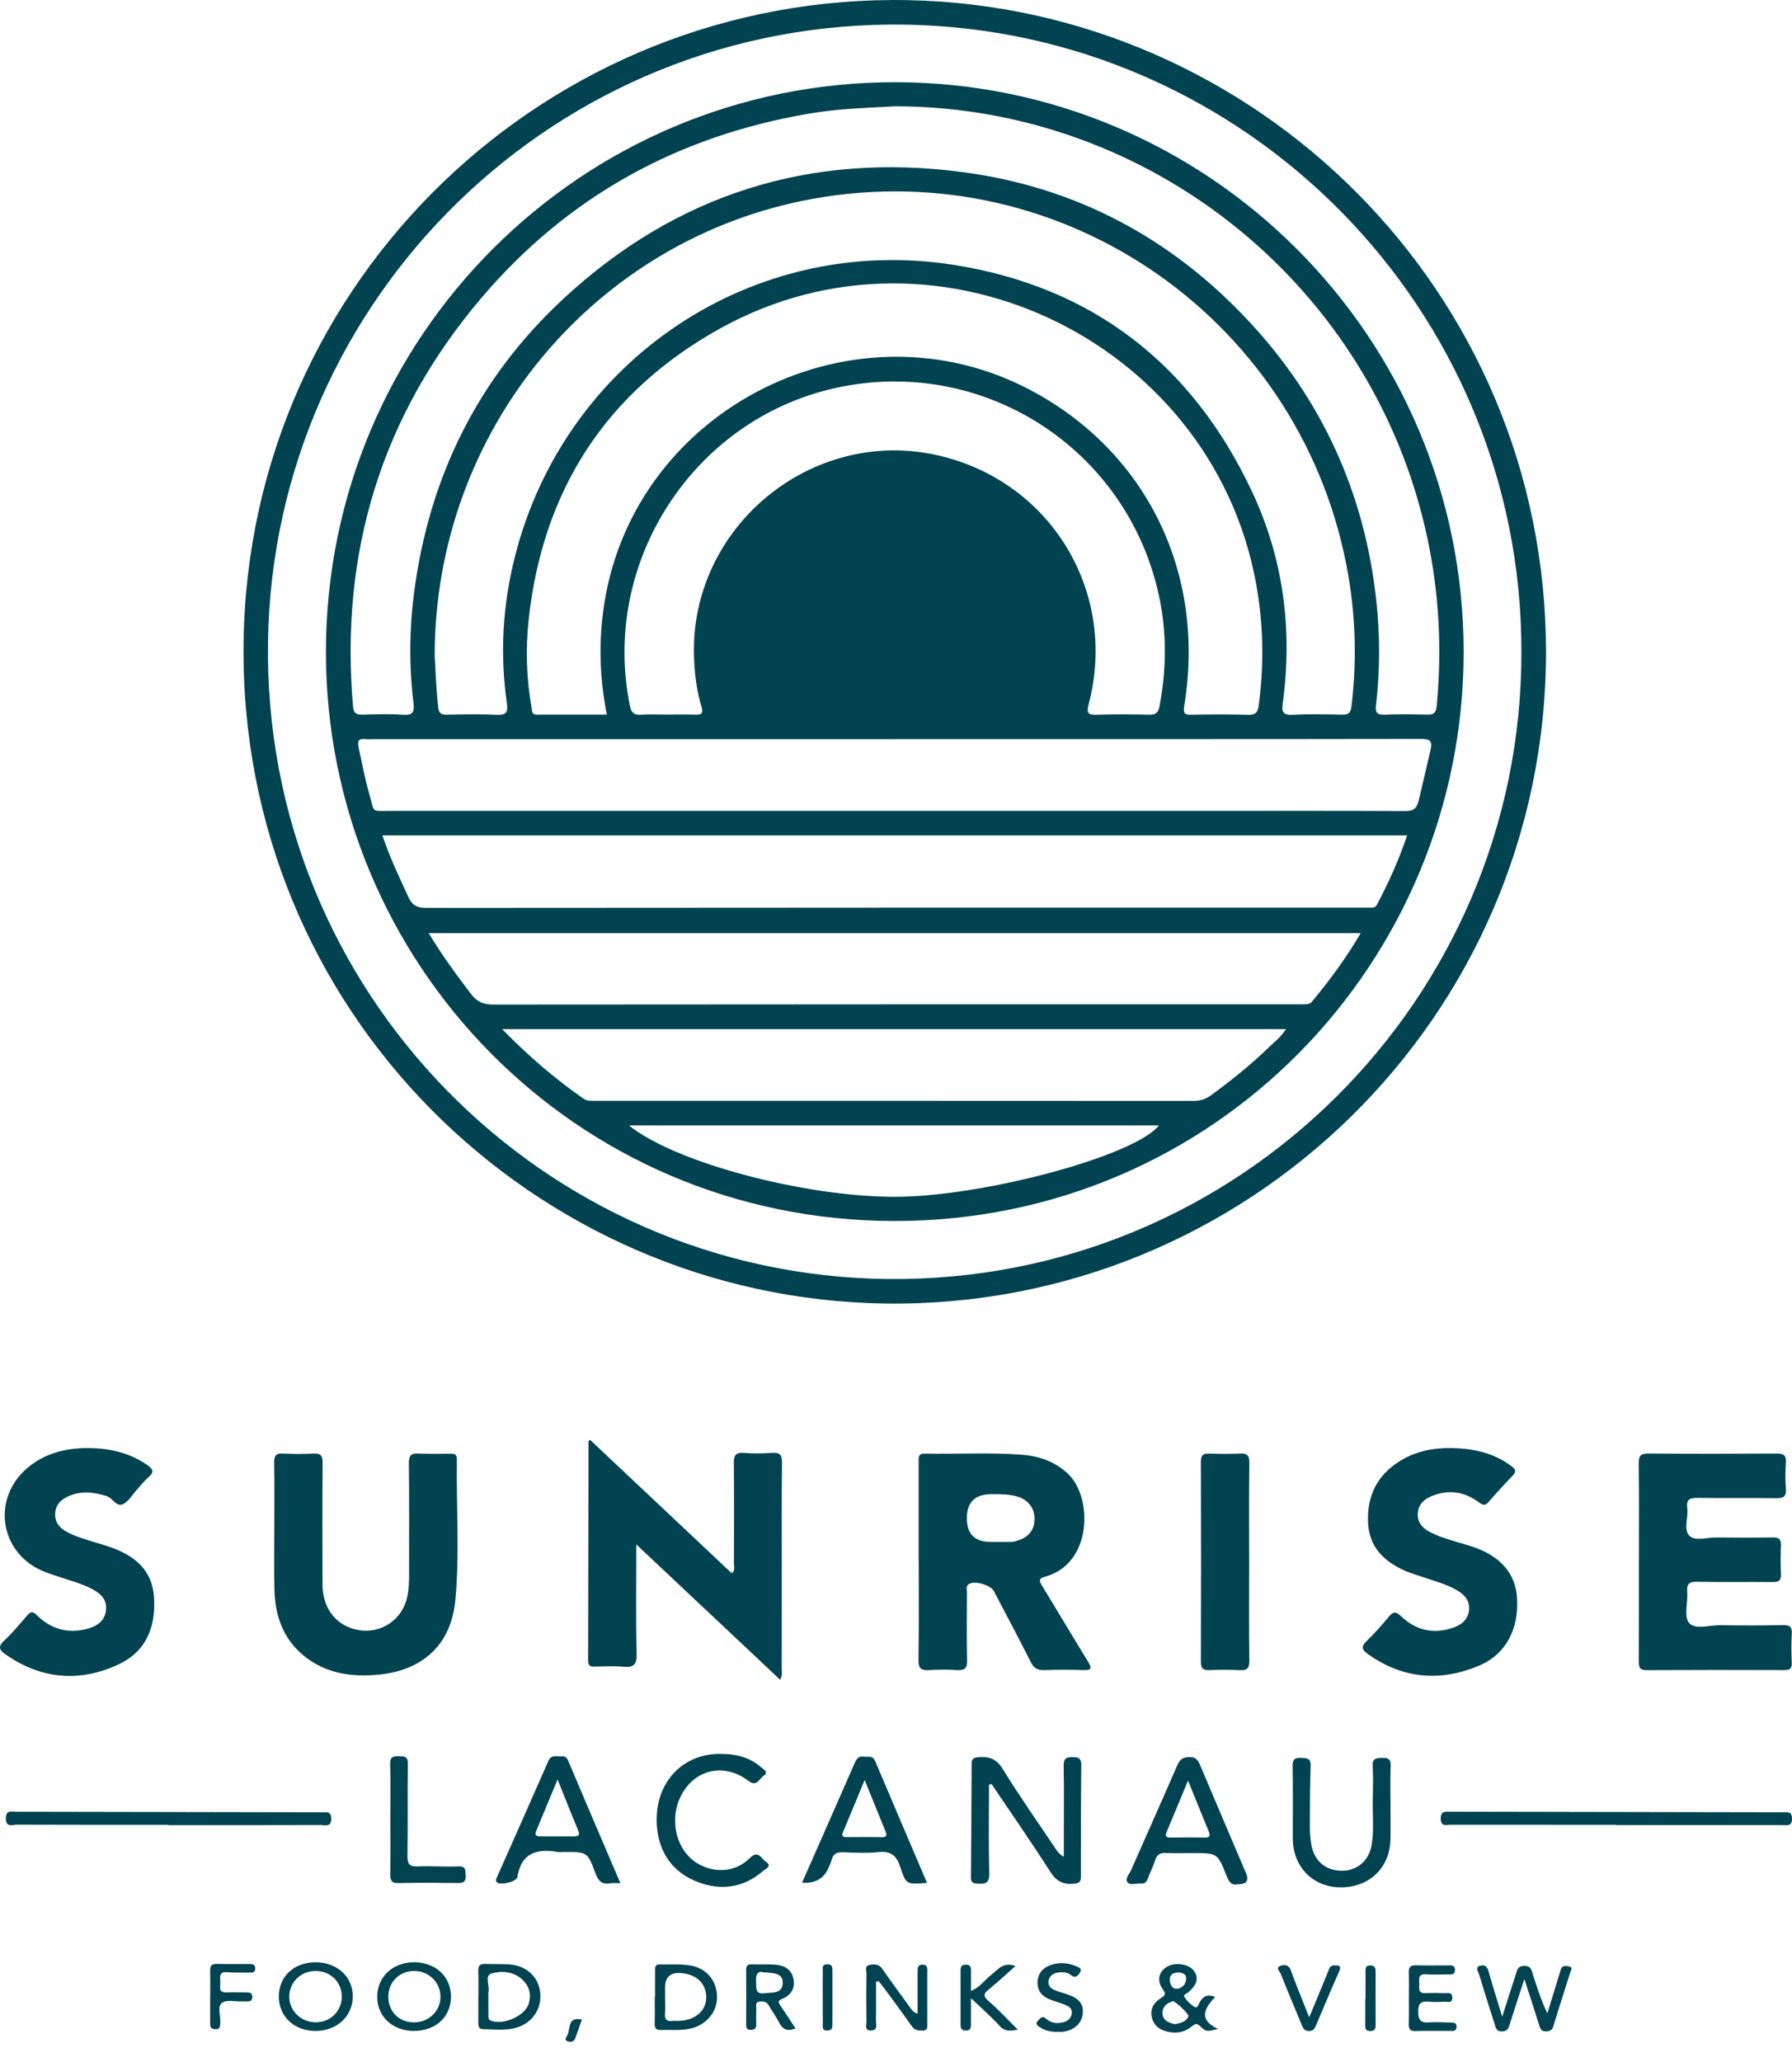 <?xml version="1.0" encoding="UTF-8"?>
<svg xmlns="http://www.w3.org/2000/svg" width="60" height="69" viewBox="0 0 60 69" fill="none">
  <path d="M51.764 21.821C51.756 34.048 41.732 43.776 29.66 43.62C17.905 43.466 7.977 33.829 8.156 21.47C8.331 9.334 18.382 -0.238 30.412 0.005C42.049 0.24 51.76 9.741 51.764 21.821ZM50.94 21.834C50.967 10.359 41.726 1.013 30.319 0.825C18.624 0.633 9.156 9.986 8.974 21.458C8.789 33.199 18.203 42.675 29.718 42.799C41.481 42.925 50.95 33.398 50.94 21.835V21.834Z" fill="#014351"></path>
  <path d="M30.759 52.242C30.759 51.14 30.759 50.038 30.759 48.935C30.759 48.783 30.73 48.635 30.973 48.641C32.063 48.665 33.154 48.593 34.242 48.681C34.806 48.728 35.324 48.912 35.753 49.311C36.592 50.094 36.584 52.318 35.001 52.757C34.775 52.818 34.787 52.893 34.889 53.06C35.409 53.91 35.917 54.767 36.438 55.617C36.564 55.822 36.544 55.893 36.29 55.885C35.85 55.873 35.408 55.869 34.968 55.887C34.738 55.897 34.615 55.82 34.511 55.615C34.109 54.818 33.69 54.032 33.276 53.242C33.167 53.035 32.627 52.883 32.437 53.009C32.329 53.081 32.375 53.199 32.375 53.297C32.371 54.051 32.361 54.805 32.38 55.558C32.386 55.825 32.301 55.902 32.045 55.886C31.734 55.866 31.418 55.866 31.107 55.886C30.844 55.903 30.749 55.833 30.753 55.546C30.771 54.444 30.761 53.342 30.761 52.24L30.759 52.242ZM33.186 51.597C33.418 51.597 33.65 51.599 33.882 51.595C33.938 51.595 33.995 51.574 34.051 51.558C34.436 51.447 34.634 51.204 34.639 50.838C34.645 50.466 34.427 50.184 34.05 50.075C33.767 49.993 33.478 50 33.187 50C32.644 50.001 32.372 50.269 32.372 50.804C32.372 51.338 32.644 51.602 33.187 51.596L33.186 51.597Z" fill="#014351"></path>
  <path d="M21.305 51.678C21.305 52.981 21.288 54.164 21.315 55.346C21.324 55.715 21.207 55.804 20.868 55.773C20.545 55.745 20.218 55.762 19.895 55.769C19.745 55.772 19.691 55.718 19.691 55.568C19.698 53.122 19.7 50.674 19.705 48.228C19.705 48.221 19.719 48.215 19.757 48.181C21.335 49.665 22.916 51.154 24.5 52.645C24.628 52.543 24.573 52.418 24.573 52.314C24.577 51.201 24.583 50.088 24.57 48.975C24.567 48.716 24.616 48.592 24.91 48.617C25.22 48.643 25.537 48.639 25.848 48.617C26.106 48.599 26.186 48.678 26.183 48.944C26.169 50.045 26.176 51.147 26.176 52.249C26.176 53.444 26.176 54.638 26.174 55.833C26.174 55.943 26.204 56.06 26.121 56.209C24.532 54.715 22.955 53.232 21.304 51.68L21.305 51.678Z" fill="#014351"></path>
  <path d="M54.874 52.245C54.874 51.155 54.882 50.063 54.868 48.974C54.865 48.717 54.933 48.636 55.197 48.638C56.624 48.65 58.051 48.648 59.477 48.639C59.709 48.638 59.815 48.688 59.796 48.944C59.775 49.232 59.773 49.525 59.796 49.813C59.819 50.09 59.702 50.138 59.456 50.133C58.586 50.12 57.717 50.136 56.846 50.123C56.59 50.119 56.454 50.166 56.493 50.459C56.535 50.776 56.355 51.188 56.568 51.393C56.762 51.581 57.165 51.444 57.476 51.448C58.102 51.456 58.728 51.458 59.354 51.447C59.565 51.444 59.642 51.508 59.631 51.723C59.616 52.036 59.616 52.351 59.631 52.662C59.642 52.875 59.57 52.943 59.356 52.94C58.509 52.93 57.662 52.947 56.816 52.93C56.548 52.925 56.473 53.011 56.492 53.266C56.517 53.623 56.375 54.101 56.555 54.309C56.762 54.547 57.252 54.376 57.618 54.383C58.314 54.395 59.01 54.396 59.705 54.38C59.938 54.375 60.004 54.45 59.992 54.674C59.974 54.998 59.978 55.324 59.992 55.648C59.999 55.834 59.927 55.886 59.751 55.886C58.208 55.881 56.665 55.879 55.123 55.888C54.883 55.889 54.869 55.77 54.87 55.585C54.875 54.472 54.873 53.358 54.873 52.245H54.874Z" fill="#014351"></path>
  <path d="M9.184 51.114C9.184 50.395 9.193 49.676 9.179 48.959C9.175 48.727 9.224 48.623 9.48 48.639C9.815 48.66 10.153 48.658 10.489 48.639C10.731 48.626 10.805 48.706 10.802 48.951C10.791 50.307 10.795 51.663 10.798 53.02C10.8 53.829 11.262 54.412 11.993 54.544C12.768 54.684 13.484 54.192 13.641 53.413C13.691 53.162 13.699 52.907 13.698 52.652C13.696 51.422 13.705 50.194 13.69 48.965C13.687 48.698 13.771 48.624 14.025 48.638C14.372 48.658 14.72 48.644 15.068 48.644C15.19 48.644 15.299 48.648 15.297 48.822C15.275 50.398 15.393 51.979 15.246 53.547C15.107 55.028 14.158 55.899 12.672 56.039C11.773 56.124 10.907 56.004 10.177 55.409C9.469 54.833 9.204 54.048 9.187 53.165C9.173 52.482 9.184 51.797 9.183 51.113L9.184 51.114Z" fill="#014351"></path>
  <path d="M2.983 48.456C3.673 48.464 4.34 48.61 4.934 49.026C5.108 49.149 5.183 49.246 4.987 49.416C4.848 49.536 4.732 49.684 4.607 49.821C4.451 49.992 4.326 50.22 4.135 50.325C3.901 50.452 3.779 50.128 3.568 50.063C3.13 49.927 2.708 49.879 2.281 50.072C2.033 50.185 1.86 50.36 1.847 50.65C1.834 50.94 1.988 51.124 2.231 51.257C2.56 51.436 2.919 51.528 3.273 51.638C3.438 51.69 3.606 51.736 3.769 51.797C4.536 52.085 5.095 52.553 5.156 53.44C5.223 54.431 4.902 55.256 3.98 55.69C2.677 56.303 1.395 56.199 0.194 55.367C-0.005 55.229 -0.094 55.112 0.14 54.899C0.42 54.642 0.662 54.342 0.914 54.053C1.024 53.926 1.092 53.906 1.231 54.045C1.69 54.505 2.251 54.671 2.887 54.513C3.215 54.431 3.5 54.273 3.548 53.889C3.593 53.514 3.358 53.316 3.064 53.163C2.702 52.975 2.306 52.878 1.923 52.747C1.748 52.687 1.57 52.633 1.401 52.558C-0.028 51.924 -0.277 50.125 0.926 49.114C1.515 48.62 2.213 48.453 2.985 48.454L2.983 48.456Z" fill="#014351"></path>
  <path d="M48.582 48.456C49.316 48.465 50.006 48.611 50.609 49.063C50.751 49.169 50.778 49.245 50.644 49.383C50.369 49.665 50.105 49.957 49.847 50.254C49.731 50.387 49.662 50.382 49.516 50.271C49.026 49.906 48.482 49.831 47.911 50.074C47.659 50.182 47.484 50.363 47.471 50.648C47.457 50.934 47.611 51.123 47.857 51.255C48.155 51.416 48.477 51.507 48.799 51.605C48.964 51.656 49.133 51.7 49.298 51.755C50.24 52.071 50.741 52.648 50.794 53.469C50.861 54.505 50.423 55.358 49.523 55.737C48.229 56.282 46.972 56.182 45.801 55.351C45.583 55.197 45.575 55.088 45.767 54.904C46.026 54.655 46.264 54.385 46.493 54.109C46.639 53.933 46.724 53.904 46.911 54.084C47.402 54.553 47.99 54.691 48.644 54.471C48.938 54.372 49.163 54.191 49.188 53.861C49.211 53.547 49.023 53.349 48.762 53.202C48.427 53.012 48.057 52.914 47.696 52.791C47.477 52.716 47.252 52.655 47.041 52.562C46.34 52.249 45.842 51.775 45.805 50.95C45.765 50.063 46.106 49.37 46.859 48.897C47.384 48.568 47.971 48.448 48.587 48.455L48.582 48.456Z" fill="#014351"></path>
  <path d="M41.825 52.264C41.825 53.364 41.815 54.465 41.831 55.565C41.836 55.837 41.748 55.902 41.498 55.888C41.163 55.869 40.827 55.874 40.491 55.886C40.288 55.894 40.207 55.838 40.208 55.616C40.216 53.381 40.216 51.144 40.208 48.909C40.208 48.687 40.29 48.633 40.492 48.64C40.828 48.652 41.164 48.657 41.499 48.639C41.751 48.624 41.836 48.693 41.831 48.962C41.815 50.062 41.825 51.163 41.825 52.263V52.264Z" fill="#014351"></path>
  <path d="M33.114 59.726C33.114 60.709 33.095 61.692 33.124 62.672C33.134 63.019 32.988 63.052 32.718 63.032C32.576 63.022 32.508 62.986 32.509 62.831C32.52 61.557 32.528 60.281 32.532 59.007C32.532 58.856 32.598 58.816 32.741 58.803C33.099 58.768 33.354 58.84 33.57 59.19C34.136 60.107 34.757 60.988 35.357 61.883C35.418 61.973 35.486 62.06 35.619 62.13C35.619 61.95 35.619 61.77 35.619 61.59C35.619 60.755 35.629 59.92 35.613 59.085C35.609 58.838 35.708 58.799 35.918 58.799C36.118 58.799 36.206 58.842 36.204 59.068C36.191 60.308 36.189 61.548 36.191 62.789C36.191 62.966 36.142 63.017 35.959 63.035C35.599 63.069 35.372 62.956 35.168 62.638C34.533 61.644 33.858 60.676 33.198 59.697C33.169 59.706 33.142 59.715 33.113 59.724L33.114 59.726Z" fill="#014351"></path>
  <path d="M41.448 63.052C41.244 63.106 41.15 62.978 41.072 62.781C40.767 62.006 40.761 62.009 39.934 62.009C39.632 62.009 39.331 62.017 39.031 62.005C38.838 61.998 38.734 62.064 38.676 62.252C38.611 62.46 38.506 62.657 38.431 62.863C38.389 62.978 38.326 63.04 38.203 63.028C38.047 63.011 37.837 63.106 37.745 62.978C37.663 62.863 37.818 62.704 37.876 62.57C38.387 61.404 38.909 60.245 39.415 59.078C39.5 58.881 39.599 58.8 39.822 58.796C40.051 58.792 40.117 58.911 40.189 59.081C40.697 60.285 41.211 61.486 41.722 62.688C41.826 62.933 41.734 63.054 41.446 63.051L41.448 63.052ZM39.778 59.583C39.523 60.196 39.3 60.739 39.071 61.28C39.014 61.414 39.007 61.493 39.194 61.49C39.575 61.482 39.956 61.483 40.337 61.49C40.513 61.493 40.528 61.423 40.469 61.281C40.245 60.739 40.027 60.194 39.778 59.584V59.583Z" fill="#014351"></path>
  <path d="M20.771 63.017C20.617 63.017 20.523 63.004 20.434 63.02C20.155 63.07 20.032 62.943 19.937 62.685C19.671 61.968 19.658 61.973 18.904 61.973C18.824 61.973 18.74 61.984 18.662 61.97C17.965 61.852 17.451 62.009 17.323 62.811C17.298 62.972 16.749 63.097 16.638 62.986C16.578 62.926 16.624 62.854 16.649 62.795C17.22 61.504 17.796 60.217 18.362 58.923C18.431 58.767 18.539 58.76 18.669 58.771C18.797 58.782 18.94 58.719 19.019 58.907C19.59 60.259 20.169 61.606 20.772 63.016L20.771 63.017ZM18.669 59.545C18.411 60.168 18.181 60.721 17.951 61.274C17.886 61.431 17.98 61.45 18.102 61.45C18.473 61.45 18.844 61.448 19.215 61.45C19.363 61.45 19.429 61.419 19.357 61.248C19.131 60.708 18.918 60.163 18.668 59.545H18.669Z" fill="#014351"></path>
  <path d="M31.039 63.007C30.365 63.06 30.334 63.07 30.149 62.49C30.022 62.092 29.831 61.933 29.41 61.977C29.02 62.017 28.623 61.996 28.228 61.982C28.025 61.974 27.896 62.026 27.845 62.235C27.823 62.324 27.78 62.408 27.745 62.493C27.593 62.861 27.296 63.029 26.855 63C27.063 62.526 27.267 62.067 27.47 61.606C27.852 60.738 28.235 59.87 28.615 59C28.674 58.862 28.743 58.756 28.919 58.782C29.057 58.803 29.217 58.728 29.302 58.928C29.873 60.28 30.451 61.628 31.039 63.007ZM28.95 59.565C28.682 60.21 28.456 60.761 28.225 61.31C28.171 61.438 28.216 61.475 28.34 61.475C28.733 61.473 29.126 61.468 29.518 61.477C29.709 61.481 29.695 61.397 29.643 61.267C29.425 60.735 29.209 60.202 28.951 59.565H28.95Z" fill="#014351"></path>
  <path d="M46.556 60.339C46.556 60.744 46.563 61.151 46.555 61.556C46.536 62.507 45.834 63.169 44.867 63.156C43.953 63.144 43.289 62.463 43.286 61.527C43.284 60.715 43.294 59.904 43.28 59.092C43.277 58.87 43.352 58.813 43.559 58.825C43.743 58.835 43.893 58.816 43.883 59.09C43.858 59.785 43.858 60.48 43.857 61.176C43.857 61.371 43.874 61.57 43.913 61.762C44.021 62.299 44.411 62.607 44.947 62.599C45.447 62.593 45.837 62.261 45.926 61.737C46.01 61.243 45.953 60.742 45.963 60.244C45.971 59.862 45.981 59.477 45.96 59.096C45.944 58.833 46.083 58.829 46.278 58.825C46.474 58.819 46.572 58.855 46.563 59.087C46.544 59.503 46.557 59.921 46.557 60.339H46.556Z" fill="#014351"></path>
  <path d="M24.084 58.691C24.659 58.682 25.108 58.81 25.484 59.137C25.563 59.204 25.749 59.303 25.574 59.418C25.43 59.512 25.34 59.808 25.065 59.597C24.315 59.021 23.39 59.166 22.896 59.927C22.348 60.77 22.599 61.955 23.418 62.391C23.996 62.698 24.654 62.629 25.116 62.168C25.395 61.89 25.498 62.207 25.643 62.301C25.87 62.445 25.626 62.541 25.552 62.605C24.906 63.169 24.154 63.274 23.375 62.982C22.557 62.676 22.084 62.037 22 61.171C21.861 59.735 22.792 58.693 24.084 58.69V58.691Z" fill="#014351"></path>
  <path d="M54.108 61.064C52.264 61.064 50.419 61.065 48.576 61.062C48.434 61.062 48.24 61.14 48.239 60.855C48.239 60.59 48.405 60.624 48.564 60.624C52.275 60.63 55.985 60.638 59.697 60.644C59.842 60.644 59.996 60.603 60 60.852C60.004 61.128 59.825 61.072 59.674 61.072C57.819 61.073 55.963 61.072 54.107 61.072C54.107 61.068 54.107 61.065 54.107 61.062L54.108 61.064Z" fill="#014351"></path>
  <path d="M5.636 61.064C3.946 61.064 2.254 61.066 0.563 61.059C0.419 61.059 0.2 61.166 0.196 60.853C0.194 60.552 0.397 60.626 0.553 60.626C3.959 60.63 7.364 60.637 10.77 60.644C10.929 60.644 11.1 60.604 11.091 60.871C11.082 61.151 10.886 61.07 10.744 61.07C9.041 61.075 7.338 61.074 5.635 61.074C5.635 61.07 5.635 61.067 5.635 61.064H5.636Z" fill="#014351"></path>
  <path d="M13.069 60.863C13.069 60.249 13.08 59.634 13.064 59.021C13.057 58.779 13.172 58.766 13.357 58.768C13.536 58.77 13.658 58.768 13.655 59.016C13.641 60.048 13.659 61.079 13.642 62.111C13.638 62.393 13.727 62.466 13.996 62.455C14.446 62.438 14.9 62.473 15.351 62.455C15.614 62.444 15.577 62.594 15.591 62.759C15.606 62.964 15.52 63.013 15.33 63.011C14.669 63.002 14.009 62.996 13.349 63.013C13.104 63.02 13.063 62.918 13.066 62.707C13.076 62.093 13.069 61.479 13.069 60.865V60.863Z" fill="#014351"></path>
  <path d="M51.039 66.227C50.855 66.792 50.697 67.261 50.55 67.734C50.505 67.878 50.466 67.979 50.278 67.977C50.095 67.975 50.081 67.849 50.044 67.733C49.865 67.172 49.685 66.609 49.515 66.045C49.487 65.954 49.377 65.814 49.578 65.773C49.73 65.743 49.8 65.818 49.842 65.971C49.974 66.448 50.126 66.919 50.297 67.485C50.463 66.967 50.601 66.531 50.744 66.096C50.792 65.95 50.798 65.784 51.038 65.783C51.28 65.783 51.284 65.952 51.332 66.097C51.471 66.519 51.602 66.944 51.81 67.37C51.937 66.957 52.063 66.544 52.19 66.131C52.213 66.054 52.239 65.977 52.262 65.899C52.305 65.756 52.424 65.787 52.52 65.799C52.685 65.821 52.599 65.934 52.574 66.009C52.388 66.604 52.192 67.197 52.012 67.794C51.97 67.934 51.902 67.971 51.768 67.975C51.617 67.979 51.575 67.899 51.537 67.776C51.387 67.291 51.228 66.808 51.04 66.227H51.039Z" fill="#014351"></path>
  <path d="M40.688 66.82C40.334 67.194 40.104 67.58 40.784 67.895C40.398 67.985 40.387 67.997 40.184 67.802C40.066 67.688 40.006 67.725 39.905 67.809C39.699 67.979 39.456 68.045 39.189 68.004C38.894 67.958 38.654 67.836 38.571 67.524C38.49 67.221 38.64 67.003 38.883 66.852C39.026 66.762 39.039 66.713 38.935 66.569C38.737 66.295 38.789 66.013 39.032 65.838C39.303 65.643 39.799 65.704 39.979 65.956C40.145 66.187 40.079 66.418 39.785 66.671C39.73 66.716 39.598 66.741 39.664 66.838C39.748 66.959 39.858 67.076 39.984 67.151C40.104 67.223 40.13 67.067 40.167 67.001C40.279 66.801 40.425 66.72 40.688 66.821V66.82ZM39.349 67.735C39.518 67.691 39.713 67.668 39.792 67.469C39.819 67.403 39.338 66.942 39.264 66.967C39.079 67.026 38.92 67.146 38.921 67.353C38.922 67.608 39.124 67.69 39.349 67.735ZM39.443 66.003C39.298 66.014 39.168 66.061 39.167 66.239C39.167 66.387 39.241 66.549 39.384 66.549C39.564 66.549 39.708 66.409 39.716 66.212C39.723 66.053 39.589 66.01 39.443 66.003Z" fill="#014351"></path>
  <path d="M29.332 66.315C29.332 66.753 29.338 67.19 29.329 67.627C29.327 67.746 29.405 67.933 29.174 67.944C28.932 67.955 29.012 67.764 29.01 67.646C29.002 67.113 29.002 66.579 29.01 66.046C29.011 65.944 28.941 65.787 29.107 65.754C29.262 65.723 29.422 65.71 29.54 65.881C29.857 66.338 30.188 66.786 30.515 67.235C30.555 67.289 30.599 67.339 30.723 67.386C30.723 67.014 30.723 66.642 30.723 66.271C30.723 66.155 30.725 66.039 30.725 65.923C30.725 65.817 30.757 65.746 30.881 65.743C31 65.74 31.047 65.791 31.047 65.906C31.046 66.532 31.047 67.158 31.047 67.784C31.047 67.874 31.026 67.942 30.915 67.946C30.761 67.952 30.63 67.952 30.523 67.797C30.233 67.378 29.926 66.97 29.625 66.559C29.558 66.469 29.487 66.382 29.417 66.293C29.389 66.301 29.361 66.309 29.332 66.315Z" fill="#014351"></path>
  <path d="M13.857 67.96C13.147 67.959 12.631 67.481 12.63 66.823C12.628 66.146 13.151 65.659 13.876 65.663C14.588 65.668 15.096 66.142 15.099 66.806C15.104 67.485 14.591 67.961 13.857 67.959V67.96ZM13.001 66.795C12.993 67.305 13.354 67.674 13.865 67.674C14.348 67.674 14.739 67.304 14.748 66.835C14.758 66.349 14.368 65.956 13.871 65.954C13.385 65.95 13.009 66.315 13.002 66.795H13.001Z" fill="#014351"></path>
  <path d="M10.574 67.961C9.848 67.963 9.329 67.475 9.336 66.798C9.343 66.13 9.845 65.665 10.563 65.664C11.292 65.663 11.823 66.154 11.812 66.821C11.802 67.475 11.275 67.959 10.574 67.96V67.961ZM11.443 66.823C11.451 66.342 11.085 65.968 10.596 65.954C10.095 65.94 9.695 66.311 9.685 66.799C9.676 67.266 10.055 67.654 10.539 67.671C11.039 67.688 11.437 67.315 11.444 66.824L11.443 66.823Z" fill="#014351"></path>
  <path d="M21.932 66.816C21.932 66.526 21.932 66.236 21.932 65.947C21.932 65.838 21.928 65.73 22.086 65.735C22.422 65.743 22.763 65.715 23.092 65.766C23.656 65.852 24.004 66.28 24.009 66.824C24.013 67.337 23.63 67.782 23.087 67.889C22.766 67.952 22.44 67.918 22.117 67.928C21.965 67.932 21.916 67.867 21.92 67.72C21.928 67.419 21.922 67.117 21.922 66.817C21.926 66.817 21.93 66.817 21.933 66.817L21.932 66.816ZM22.268 66.823C22.268 67.008 22.28 67.195 22.265 67.379C22.247 67.587 22.337 67.647 22.525 67.625C22.606 67.617 22.688 67.626 22.768 67.622C23.297 67.593 23.654 67.269 23.647 66.825C23.64 66.361 23.302 66.05 22.774 66.023C22.437 66.005 22.268 66.167 22.268 66.509C22.268 66.614 22.268 66.718 22.268 66.823Z" fill="#014351"></path>
  <path d="M16.017 66.822C16.017 66.533 16.025 66.243 16.013 65.954C16.006 65.768 16.079 65.709 16.256 65.718C16.521 65.73 16.788 65.715 17.054 65.734C17.655 65.777 18.064 66.183 18.092 66.745C18.119 67.303 17.749 67.767 17.176 67.88C16.844 67.945 16.508 67.909 16.173 67.901C16.022 67.898 16.015 67.803 16.015 67.69C16.017 67.401 16.015 67.111 16.015 66.822H16.017ZM16.353 66.828C16.353 67.025 16.35 67.222 16.355 67.419C16.356 67.493 16.331 67.574 16.442 67.618C16.846 67.777 17.573 67.461 17.701 67.056C17.802 66.737 17.722 66.454 17.478 66.233C17.183 65.967 16.792 65.94 16.458 66.038C16.215 66.11 16.402 66.444 16.355 66.655C16.342 66.71 16.352 66.771 16.353 66.829V66.828Z" fill="#014351"></path>
  <path d="M26.635 67.877C26.36 67.986 26.207 67.908 26.092 67.688C25.986 67.483 25.848 67.295 25.733 67.096C25.662 66.972 25.553 66.966 25.435 66.978C25.268 66.996 25.327 67.13 25.323 67.22C25.314 67.394 25.315 67.567 25.32 67.74C25.325 67.876 25.263 67.924 25.134 67.925C25.006 67.925 24.982 67.855 24.982 67.748C24.985 67.135 24.986 66.522 24.982 65.91C24.982 65.775 25.035 65.728 25.166 65.732C25.431 65.739 25.698 65.724 25.963 65.744C26.261 65.767 26.502 65.898 26.567 66.22C26.632 66.54 26.479 66.766 26.196 66.883C26.019 66.956 26.067 67.019 26.14 67.127C26.302 67.366 26.459 67.608 26.636 67.876L26.635 67.877ZM25.569 66C25.395 65.944 25.293 66.041 25.315 66.311C25.331 66.517 25.267 66.744 25.615 66.699C25.865 66.667 26.186 66.719 26.207 66.374C26.228 66.02 25.912 66.026 25.569 65.999V66Z" fill="#014351"></path>
  <path d="M47.172 66.846C47.172 66.569 47.179 66.291 47.169 66.013C47.163 65.842 47.21 65.758 47.4 65.764C47.77 65.774 48.14 65.767 48.51 65.767C48.618 65.767 48.719 65.765 48.715 65.925C48.71 66.091 48.596 66.067 48.496 66.068C48.242 66.07 47.987 66.081 47.733 66.065C47.489 66.051 47.511 66.209 47.521 66.359C47.531 66.503 47.446 66.708 47.726 66.696C47.934 66.687 48.142 66.687 48.35 66.698C48.461 66.704 48.633 66.64 48.626 66.854C48.621 67.047 48.465 66.977 48.365 66.982C48.192 66.992 48.018 67 47.845 66.982C47.587 66.956 47.484 67.027 47.484 67.316C47.484 67.614 47.585 67.7 47.865 67.674C48.095 67.655 48.327 67.677 48.559 67.682C48.661 67.684 48.776 67.666 48.769 67.832C48.762 67.976 48.66 67.959 48.572 67.959C48.179 67.962 47.785 67.951 47.392 67.964C47.195 67.971 47.164 67.88 47.168 67.714C47.177 67.425 47.171 67.136 47.171 66.846H47.172Z" fill="#014351"></path>
  <path d="M32.51 66.867C32.51 67.226 32.509 67.489 32.51 67.753C32.51 67.872 32.485 67.95 32.339 67.948C32.199 67.946 32.162 67.877 32.162 67.754C32.164 67.152 32.163 66.55 32.162 65.947C32.162 65.831 32.181 65.748 32.328 65.742C32.499 65.734 32.512 65.833 32.511 65.961C32.509 66.169 32.511 66.377 32.511 66.621C32.814 66.502 32.972 66.251 33.191 66.081C33.414 65.908 33.589 65.637 34 65.788C33.697 66.055 33.419 66.317 33.124 66.556C32.944 66.701 32.894 66.787 33.106 66.968C33.439 67.248 33.731 67.575 34.079 67.919C33.822 67.961 33.635 67.981 33.474 67.797C33.337 67.64 33.184 67.499 33.033 67.354C32.884 67.21 32.732 67.072 32.511 66.867H32.51Z" fill="#014351"></path>
  <path d="M35.425 67.991C35.213 67.995 35.009 67.963 34.83 67.844C34.758 67.796 34.642 67.739 34.742 67.634C34.809 67.562 34.889 67.424 35.026 67.551C35.197 67.71 35.402 67.721 35.611 67.668C35.768 67.628 35.878 67.516 35.888 67.349C35.897 67.198 35.77 67.129 35.652 67.082C35.471 67.009 35.277 66.963 35.098 66.883C34.854 66.774 34.723 66.578 34.739 66.304C34.756 66.031 34.916 65.855 35.161 65.763C35.443 65.659 35.731 65.673 36.008 65.784C36.092 65.818 36.241 65.86 36.166 65.995C36.111 66.093 36.017 66.218 35.861 66.093C35.725 65.983 35.56 65.984 35.398 66.012C35.25 66.037 35.139 66.126 35.108 66.276C35.074 66.439 35.18 66.538 35.315 66.596C35.442 66.65 35.577 66.685 35.708 66.727C36.122 66.859 36.283 67.052 36.254 67.378C36.223 67.712 35.955 67.951 35.563 67.991C35.518 67.995 35.471 67.991 35.424 67.991H35.425Z" fill="#014351"></path>
  <path d="M43.834 67.509C44.065 66.951 44.26 66.474 44.458 65.998C44.501 65.896 44.514 65.768 44.672 65.766C44.818 65.766 44.931 65.763 44.837 65.972C44.57 66.573 44.315 67.179 44.059 67.784C44.016 67.887 43.971 67.958 43.84 67.962C43.693 67.968 43.639 67.892 43.591 67.775C43.355 67.199 43.11 66.626 42.881 66.046C42.85 65.969 42.682 65.836 42.895 65.774C43.035 65.733 43.16 65.762 43.223 65.938C43.35 66.297 43.496 66.649 43.635 67.003C43.69 67.142 43.746 67.282 43.835 67.507L43.834 67.509Z" fill="#014351"></path>
  <path d="M7.039 66.789C7.039 66.511 7.043 66.233 7.036 65.954C7.033 65.803 7.067 65.715 7.244 65.718C7.615 65.726 7.986 65.72 8.357 65.721C8.453 65.721 8.542 65.727 8.545 65.864C8.548 66.001 8.463 66.01 8.364 66.009C8.109 66.006 7.852 66.016 7.6 65.995C7.328 65.974 7.367 66.154 7.378 66.311C7.388 66.461 7.285 66.686 7.592 66.672C7.812 66.662 8.032 66.671 8.252 66.672C8.349 66.672 8.442 66.677 8.449 66.809C8.455 66.958 8.365 66.98 8.247 66.974C8.2 66.971 8.154 66.972 8.108 66.974C7.878 66.981 7.586 66.907 7.434 67.021C7.266 67.147 7.392 67.454 7.375 67.681C7.367 67.804 7.378 67.911 7.198 67.902C7.018 67.894 7.037 67.773 7.036 67.659C7.036 67.37 7.036 67.08 7.036 66.79L7.039 66.789Z" fill="#014351"></path>
  <path d="M27.546 66.837C27.546 66.549 27.543 66.261 27.548 65.974C27.55 65.871 27.501 65.734 27.696 65.73C27.872 65.726 27.872 65.832 27.872 65.954C27.872 66.541 27.872 67.129 27.872 67.716C27.872 67.836 27.874 67.951 27.698 67.947C27.506 67.944 27.551 67.806 27.549 67.701C27.544 67.413 27.547 67.126 27.547 66.837H27.546Z" fill="#014351"></path>
  <path d="M45.721 66.881C45.721 66.58 45.721 66.279 45.721 65.978C45.721 65.87 45.716 65.77 45.875 65.769C46.038 65.769 46.06 65.858 46.059 65.99C46.056 66.58 46.057 67.171 46.059 67.761C46.059 67.878 46.041 67.956 45.894 67.963C45.722 67.971 45.708 67.878 45.71 67.749C45.714 67.459 45.711 67.17 45.711 66.881C45.715 66.881 45.719 66.881 45.722 66.881H45.721Z" fill="#014351"></path>
  <path d="M19.483 67.579C19.404 67.799 19.335 68.003 19.261 68.205C19.214 68.33 19.107 68.341 19.006 68.307C18.876 68.263 18.966 68.159 18.993 68.111C19.11 67.907 18.979 67.473 19.484 67.58L19.483 67.579Z" fill="#014351"></path>
  <path d="M29.959 2.751C40.471 2.751 48.998 11.286 49.006 21.804C49.014 32.181 40.673 40.871 29.942 40.858C19.21 40.846 10.905 32.159 10.913 21.805C10.921 11.281 19.447 2.752 29.959 2.751ZM29.976 3.557C29.409 3.589 28.841 3.611 28.276 3.657C27.872 3.689 27.469 3.737 27.069 3.806C22.687 4.553 19.006 6.577 16.123 9.964C12.772 13.903 11.375 18.485 11.82 23.635C11.841 23.873 11.932 23.919 12.142 23.913C12.594 23.901 13.049 23.885 13.498 23.917C13.832 23.941 13.879 23.817 13.844 23.524C13.692 22.275 13.705 21.023 13.871 19.778C14.382 15.938 16.011 12.647 18.851 10.009C22.64 6.489 27.15 5.079 32.263 5.763C36.038 6.267 39.237 7.978 41.832 10.769C44.278 13.398 45.692 16.515 46.081 20.091C46.208 21.259 46.208 22.428 46.072 23.595C46.044 23.83 46.092 23.926 46.352 23.915C46.827 23.895 47.303 23.902 47.779 23.913C47.988 23.919 48.079 23.872 48.102 23.635C48.283 21.74 48.188 19.86 47.79 17.999C45.999 9.608 38.546 3.575 29.978 3.556L29.976 3.557ZM14.555 21.951C14.581 22.421 14.604 23.045 14.672 23.668C14.694 23.868 14.771 23.917 14.955 23.914C15.512 23.905 16.069 23.892 16.625 23.919C16.939 23.933 17.016 23.849 16.972 23.536C16.734 21.888 16.83 20.253 17.237 18.639C18.899 12.039 25.22 7.8 31.945 8.865C36.577 9.598 39.897 12.181 41.901 16.409C42.969 18.662 43.286 21.058 42.949 23.531C42.907 23.836 42.965 23.936 43.29 23.919C43.833 23.89 44.38 23.903 44.925 23.914C45.133 23.919 45.222 23.873 45.25 23.637C45.426 22.176 45.394 20.719 45.147 19.271C43.693 10.78 35.649 5.124 27.21 6.654C19.915 7.976 14.555 14.387 14.554 21.949L14.555 21.951ZM20.317 23.91C20.068 22.646 20.04 21.418 20.236 20.179C21.281 13.598 28.706 9.925 34.575 13.092C38.419 15.165 40.376 19.212 39.651 23.62C39.605 23.904 39.69 23.92 39.916 23.916C40.542 23.905 41.169 23.901 41.795 23.919C42.032 23.925 42.111 23.847 42.142 23.619C42.312 22.371 42.307 21.128 42.116 19.881C40.844 11.555 31.485 6.908 24.124 10.985C20.294 13.107 18.163 16.409 17.698 20.762C17.596 21.73 17.627 22.708 17.797 23.673C17.815 23.782 17.793 23.913 17.972 23.913C18.746 23.91 19.522 23.912 20.318 23.912L20.317 23.91ZM29.961 24.735H12.498C12.417 24.735 12.334 24.742 12.255 24.733C12.038 24.71 11.95 24.755 12.008 25.012C12.125 25.543 12.22 26.079 12.374 26.601C12.552 27.203 12.392 27.134 13.084 27.134C22.326 27.136 31.568 27.134 40.81 27.134C42.885 27.134 44.961 27.13 47.036 27.14C47.296 27.141 47.427 27.084 47.495 26.809C47.633 26.247 47.758 25.682 47.892 25.119C47.97 24.789 47.89 24.726 47.564 24.726C41.696 24.736 35.829 24.732 29.961 24.732V24.735ZM12.805 27.956C13.051 28.694 13.368 29.349 13.67 30.01C13.798 30.291 13.959 30.381 14.273 30.38C24.731 30.37 35.189 30.371 45.648 30.371C45.741 30.371 45.833 30.37 45.926 30.371C46 30.371 46.059 30.355 46.097 30.282C46.494 29.539 46.838 28.774 47.113 27.955H12.805V27.956ZM45.559 31.225H14.355C14.794 31.962 15.277 32.609 15.765 33.254C15.968 33.523 16.186 33.617 16.522 33.616C25.484 33.607 34.446 33.608 43.408 33.608C43.501 33.608 43.594 33.608 43.687 33.607C43.781 33.607 43.869 33.59 43.935 33.509C44.525 32.797 45.074 32.056 45.559 31.224V31.225ZM22.33 23.911C22.643 23.911 22.956 23.902 23.269 23.914C23.481 23.922 23.559 23.884 23.486 23.642C23.325 23.109 23.257 22.558 23.237 21.998C23.082 17.648 27.172 14.266 31.417 15.24C35.186 16.105 37.436 19.811 36.452 23.561C36.366 23.889 36.45 23.925 36.738 23.916C37.316 23.899 37.897 23.901 38.477 23.916C38.696 23.922 38.782 23.845 38.821 23.64C39.057 22.408 39.071 21.174 38.807 19.946C37.745 14.994 32.885 11.883 27.95 12.989C23.189 14.055 20.108 18.84 21.093 23.626C21.14 23.851 21.232 23.932 21.461 23.916C21.749 23.896 22.041 23.912 22.33 23.912V23.911ZM16.811 34.435C17.691 35.336 18.575 36.093 19.536 36.764C19.66 36.85 19.8 36.835 19.939 36.835C26.617 36.835 33.297 36.835 39.975 36.839C40.196 36.839 40.373 36.778 40.55 36.649C41.225 36.155 41.875 35.635 42.476 35.053C42.669 34.865 42.892 34.703 43.056 34.437H16.811V34.435ZM21.06 37.66C22.599 38.904 26.921 40.048 29.96 40.048C32.913 40.048 38.008 38.677 38.802 37.66H21.06Z" fill="#014351"></path>
</svg>
